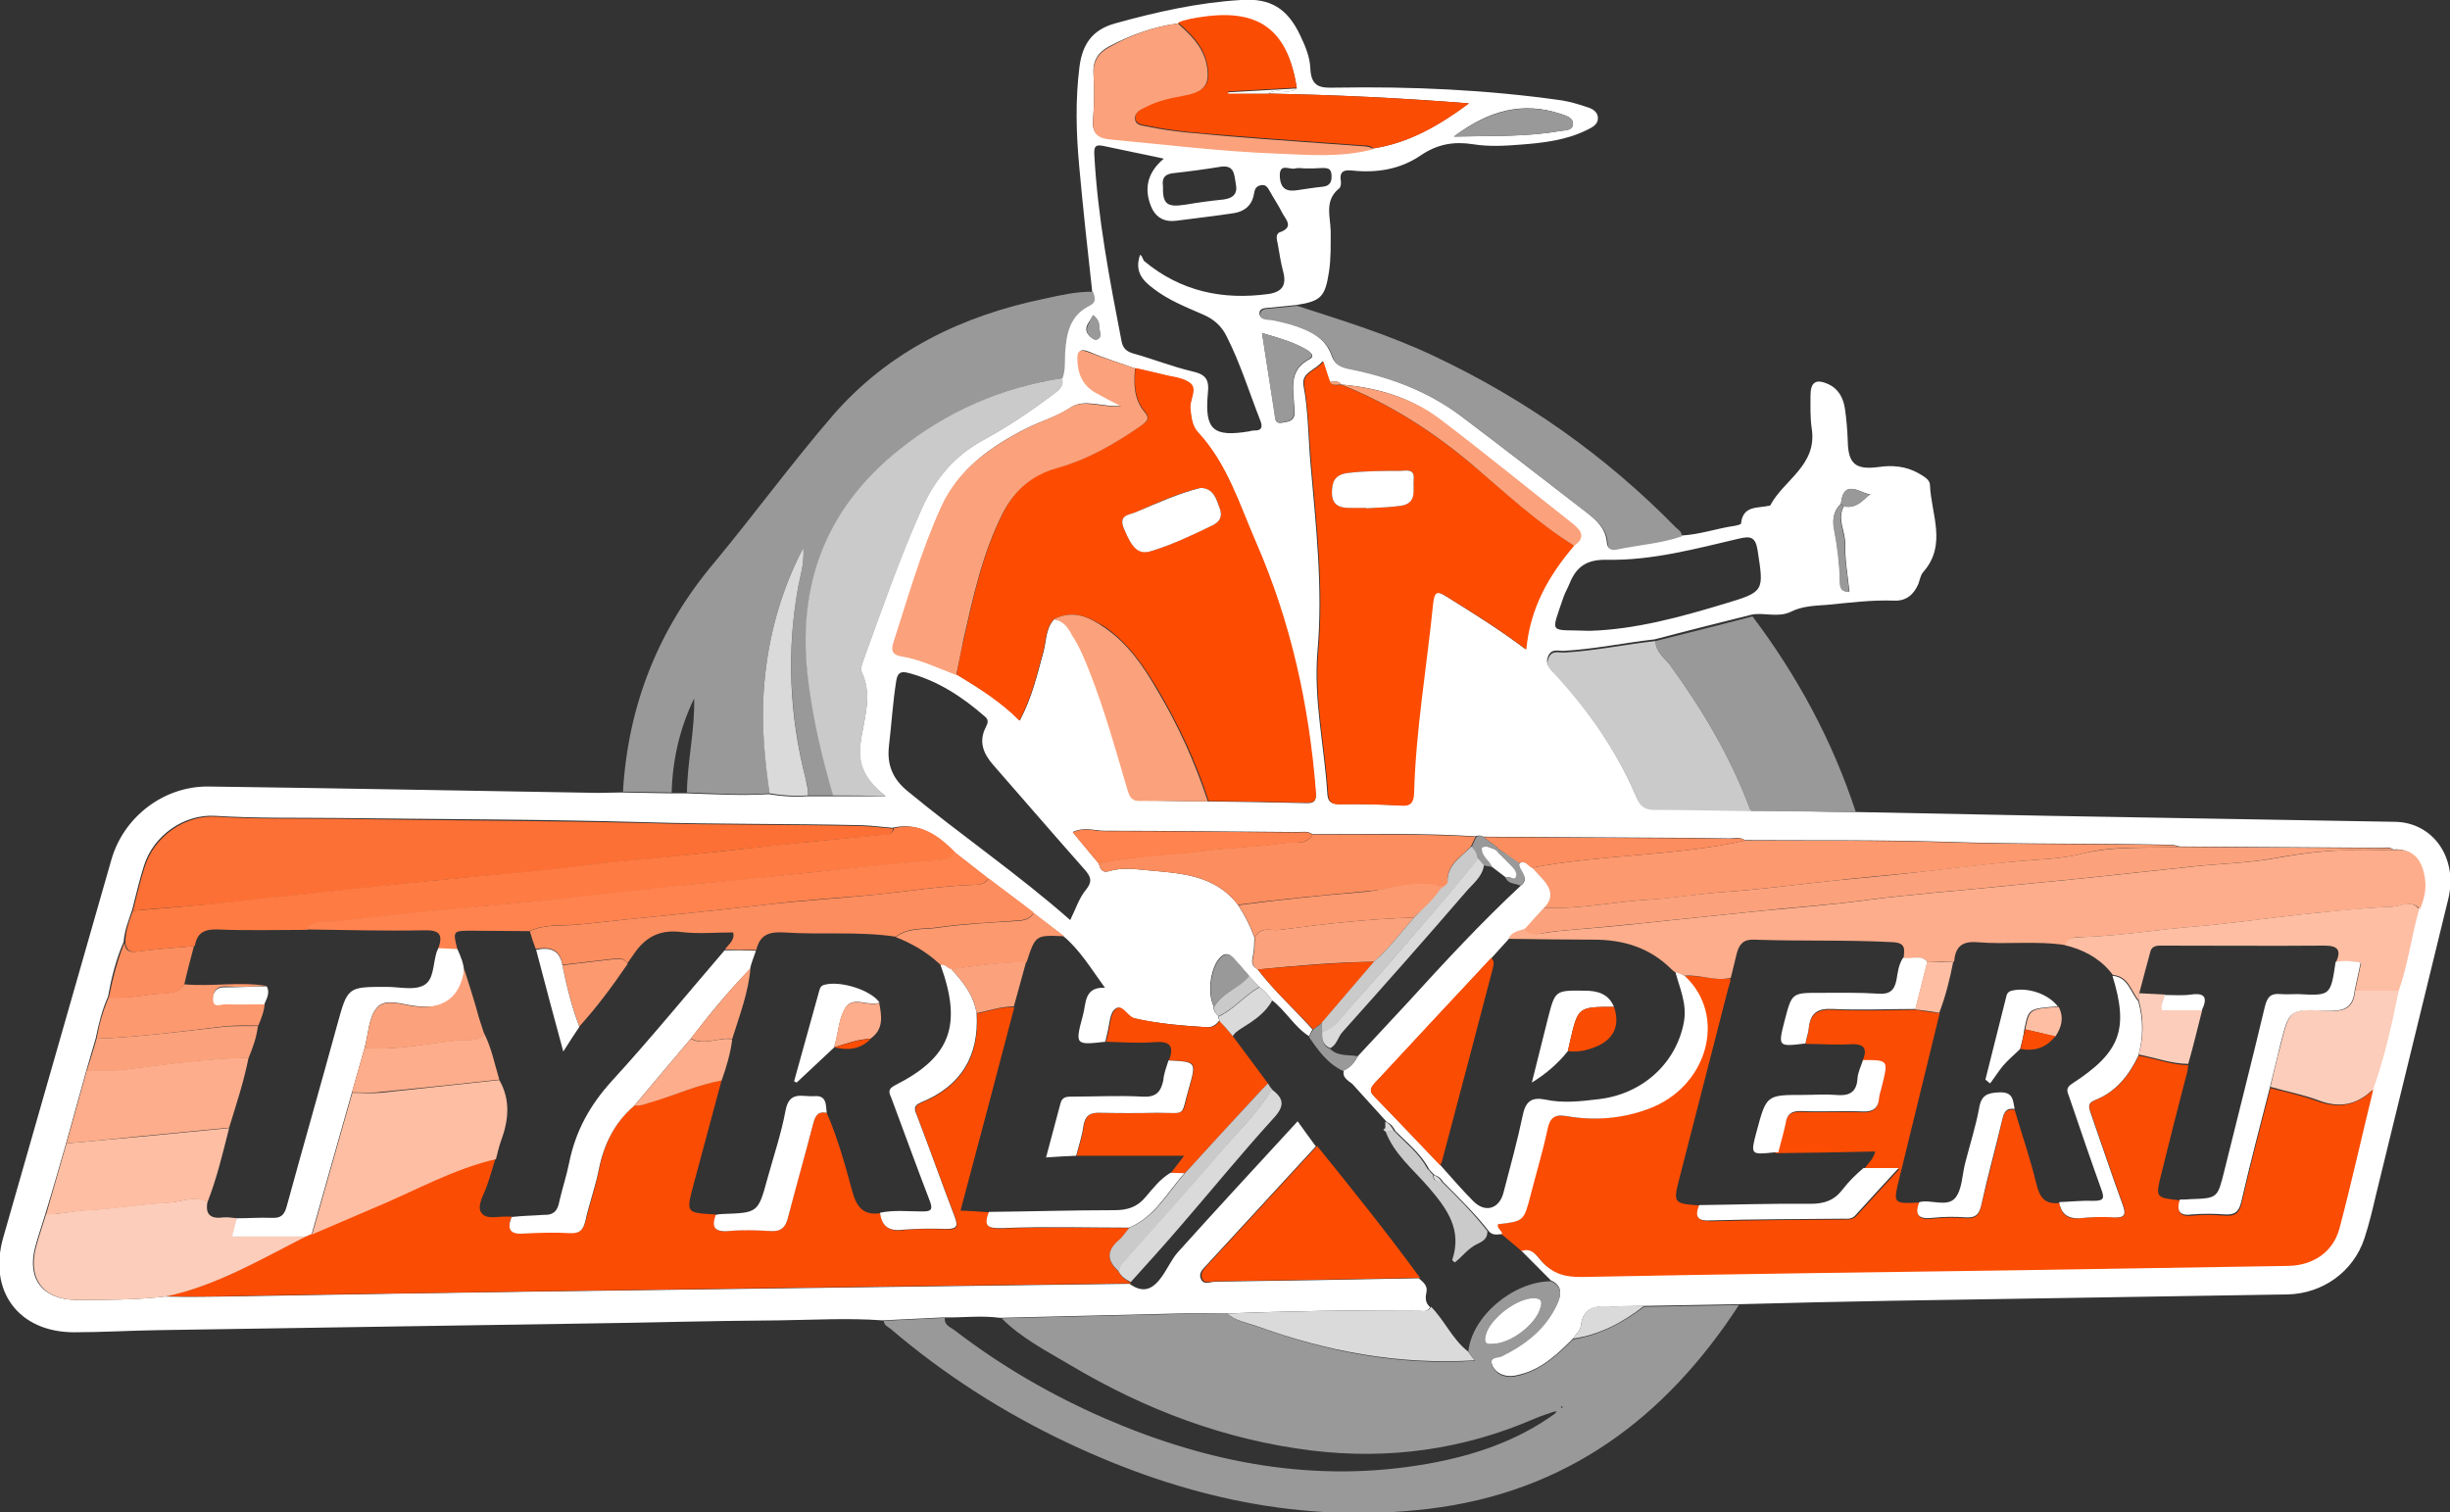 <svg width="162" height="100" viewBox="0 0 162 100" fill="none" xmlns="http://www.w3.org/2000/svg">
<rect x="0" y="0" width="162" height="100" fill="#333333" stroke="none"/>
<g clip-path="url(#clip0_2011_1623)">
<path d="M122.711 53.699C127.024 53.783 131.308 53.868 135.621 53.952C143.21 54.093 150.799 54.206 158.388 54.346C160.908 54.402 162.532 56.765 161.888 59.438C160.292 65.964 158.696 72.518 157.099 79.044C156.875 80 156.651 80.957 156.343 81.885C155.615 84.107 153.571 85.542 151.275 85.598C142.51 85.739 133.717 85.879 124.951 86.02C121.619 86.076 118.315 86.16 114.982 86.245C112.882 86.273 110.81 86.329 108.709 86.357C108.009 86.357 107.337 86.385 106.637 86.385C105.657 86.385 104.705 86.301 104.537 87.651C104.509 87.961 104.201 88.242 104.005 88.523C102.997 89.536 101.961 90.52 100.532 90.886C100.112 90.999 99.72 91.055 99.3 90.886C98.964 90.746 98.684 90.464 98.628 90.127C98.544 89.677 99.048 89.761 99.3 89.648C100.896 88.861 102.241 87.82 102.997 86.132C103.277 85.513 103.249 84.979 102.549 84.67C101.877 83.995 101.232 83.347 100.56 82.672C101.148 82.447 101.485 82.841 101.793 83.235C102.549 84.135 103.361 84.416 104.593 84.388C114.31 84.163 124.027 84.079 133.745 83.938C139.597 83.854 145.422 83.769 151.247 83.657C152.871 83.629 154.215 82.757 154.635 81.182C155.447 78.144 156.147 75.049 156.875 71.983C157.603 69.874 158.08 67.679 158.556 65.485C159.172 63.741 159.396 61.885 159.9 60.113C160.124 59.55 160.292 58.987 160.264 58.397C160.18 57.103 159.62 56.062 158.248 56.175C157.995 55.978 157.715 56.062 157.435 56.062C153.011 56.034 148.558 56.006 144.134 55.978C143.938 55.921 143.742 55.865 143.546 55.865C138.589 55.753 133.632 55.837 128.676 55.668C124.251 55.528 119.799 55.584 115.374 55.556C115.066 55.331 114.702 55.443 114.366 55.443C112.266 55.415 110.194 55.387 108.093 55.387C104.761 55.359 101.401 55.359 98.068 55.331C97.9 55.218 97.732 55.246 97.564 55.303C93.98 55.078 90.367 55.162 86.783 55.162C86.475 54.937 86.111 55.021 85.775 55.021C81.518 54.993 77.29 54.937 73.033 54.937C72.389 54.937 71.689 54.656 70.933 55.021C71.549 55.753 72.081 56.428 72.641 57.075C72.753 57.44 72.837 57.75 73.341 57.609C74.097 57.384 74.881 57.44 75.609 57.525C77.878 57.75 80.258 57.75 81.854 59.831C82.302 60.506 82.666 61.238 82.946 61.997C82.918 62.363 82.946 62.757 82.862 63.123C82.778 63.516 82.694 63.882 83.142 64.079C84.234 65.513 85.579 66.723 86.783 68.073C86.699 68.214 86.615 68.383 86.559 68.523C85.579 67.904 85.019 66.836 84.094 66.132C83.87 65.795 83.59 65.485 83.254 65.26C83.03 65.007 82.806 64.782 82.582 64.529C82.246 64.135 81.91 63.77 81.574 63.376C81.35 63.151 81.098 62.954 80.762 63.235C80.062 63.826 79.782 65.626 80.258 66.554C80.202 66.836 80.398 67.004 80.538 67.173C80.566 67.286 80.594 67.37 80.622 67.483C80.426 67.764 80.146 67.933 79.838 67.933C78.214 67.82 76.59 67.708 74.993 67.342C74.489 67.229 74.181 66.357 73.733 66.723C73.369 67.004 73.369 67.736 73.229 68.27C73.173 68.467 73.145 68.664 73.089 68.889C71.101 69.114 71.073 69.114 71.605 67.145C71.829 66.357 71.661 65.26 73.061 65.317C72.137 64.051 71.409 62.813 70.289 61.885C69.617 61.379 68.945 60.844 68.272 60.338C67.292 59.578 66.284 58.847 65.304 58.087C64.548 57.497 63.792 56.906 63.036 56.315C61.916 55.19 60.712 54.346 59.003 54.74C58.331 54.684 57.687 54.599 57.015 54.571C52.254 54.459 47.494 54.515 42.761 54.374C35.956 54.177 29.124 54.177 22.319 54.093C19.63 54.065 16.942 54.121 14.254 53.952C12.153 53.812 10.137 55.274 9.521 57.243C9.213 58.2 8.989 59.212 8.737 60.169C8.513 60.844 8.233 61.519 8.177 62.279C7.673 63.432 7.365 64.67 7.141 65.907C6.749 66.779 6.525 67.708 6.329 68.664C6.133 69.367 5.909 70.07 5.713 70.774C5.265 72.377 4.817 73.98 4.369 75.612C3.92 77.159 3.472 78.734 2.996 80.281C2.772 81.013 2.52 81.744 2.324 82.475C1.764 84.585 2.828 85.935 5.041 85.964C7.001 85.964 8.933 85.963 10.893 85.739C13.302 85.795 15.71 85.71 18.118 85.682C29.068 85.485 40.017 85.345 50.966 85.204C58.863 85.091 66.788 85.007 74.685 84.895C75.469 85.457 76.085 85.373 76.701 84.585C77.15 84.023 77.43 83.319 77.878 82.813C80.482 79.916 83.114 77.075 85.803 74.149C86.223 74.74 86.615 75.274 87.007 75.809C84.598 78.425 82.218 81.013 79.81 83.629C79.586 83.882 79.25 84.135 79.39 84.529C79.558 85.007 80.006 84.782 80.286 84.754C84.794 84.698 89.303 84.613 93.812 84.529C94.092 84.782 94.428 85.007 94.316 85.485C94.232 85.851 94.26 86.189 94.568 86.442C94.288 86.892 93.868 86.639 93.531 86.639C89.387 86.639 85.215 86.695 81.07 86.864C79.95 86.864 78.83 86.836 77.738 86.864C73.873 86.948 70.009 87.061 66.116 87.145C64.884 86.976 63.624 87.145 62.392 87.117C61.047 87.173 59.703 87.257 58.359 87.314C56.063 87.145 53.739 87.286 51.442 87.314C46.822 87.342 42.201 87.483 37.609 87.539C28.564 87.68 19.49 87.82 10.445 87.961C8.597 87.989 6.749 88.101 4.901 88.101C1.232 88.101 -0.812 85.373 0.224 81.8C2.604 73.474 4.985 65.176 7.365 56.85C8.177 54.009 10.837 51.983 13.778 52.011C22.375 52.124 30.972 52.293 39.569 52.433C40.101 52.433 40.605 52.405 41.137 52.405C42.201 52.433 43.265 52.433 44.358 52.461C44.694 52.461 45.03 52.461 45.366 52.461C47.186 52.518 49.006 52.63 50.826 52.518C51.666 52.658 52.478 52.715 53.347 52.658C53.907 52.658 54.495 52.658 55.055 52.658C56.147 52.658 57.239 52.658 58.555 52.658C57.351 51.702 56.679 50.774 56.875 49.255C57.071 47.651 57.743 46.048 56.959 44.416C56.875 44.219 57.015 43.854 57.099 43.601C58.303 40.281 59.451 36.934 60.907 33.699C61.776 31.702 63.092 30.127 65.024 29.086C66.62 28.214 68.132 27.201 69.589 26.104C69.953 25.823 70.373 25.57 70.205 25.007C70.401 24.473 70.345 23.91 70.373 23.348C70.457 22.054 70.709 20.844 72.025 20.197C72.473 19.972 72.333 19.634 72.221 19.297C71.913 16.512 71.605 13.727 71.353 10.914C71.157 8.748 71.101 6.582 71.381 4.388C71.577 2.926 72.221 1.969 73.733 1.547C76.477 0.788 79.222 0.169 82.05 0C84.01 -0.141 85.13 0.563 85.971 2.335C86.307 3.038 86.615 3.769 86.643 4.529C86.699 5.795 87.343 5.823 88.323 5.795C93.335 5.71 98.32 5.935 103.277 6.639C103.781 6.723 104.285 6.864 104.789 7.032C105.181 7.145 105.657 7.314 105.657 7.82C105.657 8.27 105.237 8.439 104.901 8.608C103.529 9.283 102.017 9.452 100.532 9.564C99.496 9.649 98.404 9.705 97.396 9.536C96.108 9.339 95.044 9.536 93.952 10.267C92.607 11.196 91.039 11.449 89.443 11.28C88.939 11.224 88.547 11.28 88.659 11.955C88.687 12.124 88.659 12.377 88.547 12.461C87.567 13.249 87.959 14.29 87.987 15.246C87.987 16.146 88.015 17.075 87.875 17.975C87.623 19.606 87.371 19.916 85.719 20.169C85.159 20.225 84.626 20.281 84.066 20.338C83.758 20.366 83.31 20.338 83.282 20.675C83.254 21.153 83.786 21.069 84.066 21.125C84.823 21.266 85.551 21.463 86.279 21.772C87.091 22.11 87.735 22.644 88.043 23.488C88.239 24.079 88.603 24.248 89.163 24.36C91.851 24.895 94.4 25.851 96.612 27.511C99.412 29.62 102.157 31.758 104.929 33.896C105.573 34.402 106.161 34.937 106.245 35.837C106.273 36.259 106.497 36.371 106.861 36.287C108.289 36.006 109.774 35.893 111.146 35.415C112.378 35.359 113.526 34.937 114.73 34.768C114.87 34.74 115.094 34.684 115.122 34.627C115.234 33.418 116.214 33.615 116.97 33.446C116.998 33.446 117.054 33.446 117.054 33.418C117.951 31.73 120.163 30.774 119.799 28.355C119.687 27.623 119.715 26.892 119.715 26.16C119.715 25.26 120.079 25.035 120.891 25.401C121.563 25.71 121.871 26.301 121.983 26.976C122.095 27.708 122.151 28.439 122.179 29.17C122.207 30.661 122.683 31.083 124.195 30.886C125.119 30.745 126.016 30.83 126.828 31.28C127.164 31.477 127.612 31.702 127.612 32.068C127.696 34.009 128.76 36.034 127.164 37.834C126.996 38.031 126.94 38.34 126.856 38.594C126.548 39.325 126.044 39.747 125.259 39.719C123.747 39.663 122.263 39.859 120.779 40C119.967 40.056 119.155 40.084 118.427 40.45C117.559 40.872 116.662 40.478 115.822 40.647C113.694 41.182 111.538 41.716 109.41 42.279C107.393 42.504 105.433 42.926 103.417 43.038C103.053 43.066 102.577 42.841 102.353 43.432C102.157 43.966 102.521 44.191 102.801 44.501C105.041 46.948 106.889 49.62 108.205 52.687C108.457 53.277 108.793 53.446 109.382 53.446C111.51 53.446 113.638 53.502 115.738 53.53C118.063 53.643 120.387 53.671 122.711 53.699ZM121.731 33.305C121.255 33.755 121.143 34.346 121.283 34.965C121.507 36.09 121.647 37.243 121.675 38.397C121.675 38.762 121.675 39.128 122.291 39.128C122.179 38.059 121.983 37.018 122.011 35.95C122.011 35.106 121.451 34.318 121.927 33.474C122.935 33.699 123.383 32.743 123.803 32.602C123.439 33.024 121.927 31.336 121.731 33.305ZM88.687 25.429C88.491 25.12 88.183 25.288 87.903 25.232C87.763 24.81 87.623 24.416 87.455 23.882C86.979 24.501 86.027 24.613 86.195 25.514C86.503 27.173 86.503 28.861 86.643 30.549C87.007 34.712 87.483 38.875 87.119 43.038C86.839 46.245 87.567 49.311 87.763 52.433C87.791 52.94 87.931 53.165 88.491 53.165C89.863 53.165 91.207 53.193 92.579 53.249C93.224 53.277 93.448 53.024 93.448 52.433C93.56 48.214 94.288 44.051 94.708 39.888C94.792 39.016 95.044 39.072 95.632 39.438C97.34 40.506 99.076 41.575 100.868 42.926C101.148 40.169 102.381 38.003 104.033 36.062C104.817 35.528 104.565 35.106 103.949 34.656C101.008 32.349 98.124 29.958 95.128 27.708C93.279 26.273 91.039 25.626 88.687 25.429ZM77.878 1.547C76.281 1.772 74.769 2.307 73.341 3.066C72.641 3.432 72.249 3.994 72.305 4.838C72.361 5.851 72.361 6.864 72.277 7.876C72.193 8.776 72.557 9.086 73.425 9.17C77.066 9.508 80.706 9.958 84.346 10.099C86.503 10.183 88.659 10.38 90.787 9.817C93.112 9.452 95.072 8.355 97.116 6.836C92.551 6.47 88.211 6.273 83.87 6.189C84.43 5.767 85.186 6.301 85.747 5.851C85.159 2.082 83.31 0.675 79.614 1.153C78.998 1.238 78.438 1.294 77.878 1.547ZM79.894 52.996C82.05 53.024 84.234 53.052 86.391 53.108C87.035 53.136 87.035 52.799 86.979 52.321C86.503 46.639 85.299 41.125 83.03 35.893C81.938 33.362 81.126 30.689 79.194 28.608C78.802 28.186 78.774 27.595 78.69 27.032C78.634 26.47 79.166 25.767 78.662 25.345C78.214 24.979 77.486 24.951 76.87 24.782C76.253 24.613 75.665 24.501 75.049 24.36C74.041 23.994 73.005 23.685 72.025 23.263C71.353 22.982 71.269 23.319 71.297 23.798C71.325 24.726 71.661 25.514 72.529 25.964C72.977 26.217 73.453 26.442 74.181 26.836C72.837 26.948 71.745 26.329 70.793 26.948C69.869 27.567 68.832 27.848 67.88 28.326C65.528 29.508 63.4 31.027 62.28 33.502C60.964 36.4 60.095 39.494 59.115 42.504C58.947 43.038 59.115 43.291 59.647 43.376C60.935 43.601 62.084 44.163 63.288 44.613C64.744 45.485 66.2 46.386 67.432 47.651C68.244 46.132 68.581 44.613 69.001 43.094C69.197 42.363 69.141 41.547 69.701 40.956C70.345 41.013 70.653 41.491 70.961 41.969C71.465 42.729 71.801 43.573 72.137 44.416C73.117 46.92 73.817 49.508 74.601 52.096C74.741 52.546 74.797 52.968 75.441 52.94C76.897 52.94 78.382 52.996 79.894 52.996ZM76.954 10.492C75.553 10.183 74.237 9.93 72.949 9.649C72.389 9.536 72.333 9.733 72.361 10.267C72.585 14.402 73.369 18.481 74.153 22.532C74.237 23.01 74.461 23.235 74.937 23.376C76.253 23.741 77.514 24.248 78.83 24.557C79.698 24.754 79.978 25.063 79.866 26.02C79.642 28.439 80.23 28.917 82.61 28.523C82.722 28.495 82.806 28.467 82.918 28.467C83.422 28.495 83.506 28.242 83.338 27.82C82.61 25.964 82.022 24.051 81.126 22.279C80.79 21.575 80.286 21.125 79.586 20.816C78.438 20.309 77.261 19.86 76.253 19.072C75.581 18.566 74.993 17.975 75.385 16.85C75.553 16.934 75.553 17.159 75.665 17.272C78.074 19.269 80.846 19.86 83.898 19.438C84.794 19.297 85.075 18.847 84.85 17.975C84.683 17.356 84.598 16.737 84.486 16.118C84.43 15.865 84.318 15.471 84.626 15.359C85.579 15.021 85.019 14.515 84.794 14.093C84.542 13.587 84.234 13.136 83.954 12.63C83.814 12.377 83.674 12.152 83.31 12.264C83.03 12.349 82.974 12.518 82.918 12.799C82.806 13.559 82.302 13.98 81.602 14.093C80.314 14.29 79.026 14.431 77.766 14.599C77.066 14.684 76.533 14.459 76.197 13.84C75.609 12.602 75.805 11.449 76.954 10.492ZM70.765 60.844C71.129 60.113 71.353 59.381 71.801 58.847C72.277 58.256 72.109 57.947 71.689 57.468C69.673 55.19 67.684 52.883 65.668 50.577C65.024 49.845 64.688 49.03 65.192 48.073C65.332 47.792 65.388 47.595 65.108 47.37C63.624 46.076 62 45.007 60.067 44.501C59.535 44.36 59.339 44.501 59.255 45.063C59.031 46.498 58.947 47.904 58.779 49.339C58.639 50.577 59.031 51.505 59.983 52.293C63.484 55.19 67.292 57.778 70.765 60.844ZM105.097 41.716C108.093 41.632 111.09 40.816 114.058 39.916C116.69 39.128 116.634 39.1 116.214 36.371C116.074 35.499 115.738 35.443 115.01 35.612C112.126 36.287 109.241 37.075 106.245 37.018C104.929 36.99 104.229 37.468 103.781 38.594C103.669 38.875 103.501 39.156 103.389 39.466C102.521 42.054 102.381 41.603 105.097 41.716ZM83.45 22.025C83.758 23.91 84.01 25.654 84.29 27.37C84.318 27.623 84.29 28.017 84.71 27.961C85.046 27.904 85.439 27.904 85.579 27.511C85.635 27.314 85.579 27.089 85.579 26.892C85.523 25.738 85.186 24.501 86.559 23.77C87.035 23.516 86.587 23.263 86.335 23.094C85.439 22.588 84.514 22.335 83.45 22.025ZM76.897 12.293C76.87 13.502 77.15 13.727 78.41 13.53C79.222 13.39 80.062 13.277 80.902 13.193C81.546 13.108 81.854 12.799 81.714 12.152C81.602 11.589 81.658 10.886 80.706 11.027C79.67 11.196 78.634 11.336 77.598 11.449C77.066 11.505 76.814 11.73 76.897 12.293ZM96.136 9.03C98.656 8.973 100.924 9.058 103.137 8.664C103.445 8.608 103.949 8.664 104.005 8.242C104.061 7.792 103.557 7.651 103.221 7.539C100.7 6.695 98.46 7.286 96.136 9.03ZM86.363 11.139C86.111 11.139 85.859 11.083 85.635 11.139C85.27 11.252 84.57 10.717 84.626 11.702C84.683 12.518 85.103 12.687 85.803 12.574C86.363 12.49 86.895 12.405 87.455 12.349C87.959 12.293 88.071 12.011 88.043 11.561C88.015 11.083 87.707 11.111 87.399 11.111C87.063 11.139 86.699 11.139 86.363 11.139ZM72.277 20.844C72.193 21.013 72.081 21.182 71.969 21.35C71.773 21.66 71.773 21.941 72.025 22.194C72.165 22.335 72.361 22.532 72.557 22.419C72.921 22.222 72.669 21.885 72.669 21.604C72.669 21.407 72.641 21.153 72.277 20.844Z" fill="white"/>
<path d="M102.549 84.726C103.249 85.035 103.277 85.542 102.997 86.189C102.241 87.876 100.896 88.917 99.3 89.705C99.048 89.817 98.544 89.733 98.628 90.183C98.684 90.492 98.964 90.802 99.3 90.942C99.72 91.111 100.112 91.055 100.532 90.942C101.961 90.549 102.997 89.592 104.005 88.58C105.769 88.298 107.309 87.483 108.709 86.414C110.81 86.385 112.882 86.329 114.982 86.301C110.11 93.784 103.557 98.678 94.484 99.775C86.055 100.788 78.158 98.987 70.597 95.415C66.368 93.418 62.448 90.914 58.891 87.876C58.723 87.736 58.443 87.651 58.443 87.342C59.787 87.286 61.132 87.201 62.476 87.145C62.42 87.651 62.868 87.764 63.148 87.989C66.228 90.352 69.533 92.264 73.089 93.812C79.922 96.765 87.007 98.115 94.428 96.793C97.424 96.259 100.308 95.302 102.829 93.474C102.857 93.418 102.913 93.362 102.941 93.305C102.857 93.333 102.801 93.362 102.717 93.362C102.325 93.502 101.933 93.615 101.541 93.784C96.78 95.865 91.823 96.54 86.727 95.921C81.014 95.218 75.721 93.221 70.765 90.267C69.197 89.339 67.544 88.495 66.228 87.173C70.093 87.089 73.957 86.976 77.85 86.892C78.97 86.864 80.09 86.892 81.182 86.892C81.742 87.37 82.442 87.483 83.086 87.707C87.735 89.395 92.523 90.324 97.536 89.986C97.368 89.761 97.228 89.564 97.088 89.395C97.312 87.061 100.028 84.754 102.549 84.726ZM98.74 88.861C99.944 88.833 101.569 87.539 101.849 86.498C101.961 86.048 101.905 85.851 101.401 85.851C100.308 85.851 98.656 87.117 98.292 88.129C98.096 88.72 98.18 88.945 98.74 88.861ZM103.333 93.052C103.305 93.024 103.305 92.996 103.277 92.996C103.249 92.996 103.221 93.024 103.221 93.052C103.249 93.08 103.249 93.108 103.277 93.108C103.277 93.108 103.305 93.08 103.333 93.052Z" fill="#999999"/>
<path d="M72.277 19.297C72.389 19.634 72.529 19.972 72.081 20.197C70.737 20.844 70.513 22.053 70.429 23.348C70.401 23.91 70.457 24.473 70.261 25.007C66.256 25.626 62.672 27.173 59.479 29.733C54.355 33.84 52.59 39.156 53.543 45.57C53.907 47.961 54.467 50.295 55.111 52.602C54.551 52.602 53.963 52.602 53.403 52.602C53.459 52.208 53.375 51.843 53.263 51.477C52.226 47.286 52.002 43.038 52.786 38.762C52.926 38.031 53.179 37.328 53.123 36.231C52.926 36.596 52.87 36.681 52.843 36.765C51.442 39.634 50.686 42.672 50.49 45.851C50.35 48.073 50.602 50.267 50.882 52.461C49.062 52.602 47.242 52.461 45.422 52.405C45.45 50.324 45.954 48.27 45.898 46.188C44.946 48.158 44.469 50.239 44.413 52.405C43.349 52.377 42.285 52.377 41.193 52.349C41.529 46.611 43.545 41.575 47.242 37.187C49.902 33.98 52.367 30.605 55.083 27.454C58.779 23.207 63.624 20.872 69.085 19.747C70.121 19.522 71.185 19.269 72.277 19.297Z" fill="#999999"/>
<path d="M109.466 42.391C111.594 41.857 113.75 41.322 115.878 40.76C118.847 44.698 121.171 49.001 122.711 53.699C120.387 53.671 118.063 53.643 115.766 53.643C114.478 50.127 112.602 46.976 110.418 43.966C110.054 43.46 109.466 43.094 109.466 42.391Z" fill="#999999"/>
<path d="M111.202 35.471C109.802 35.949 108.345 36.034 106.917 36.343C106.553 36.428 106.329 36.315 106.301 35.893C106.245 34.993 105.629 34.459 104.985 33.952C102.213 31.814 99.468 29.677 96.668 27.567C94.456 25.879 91.907 24.951 89.219 24.416C88.659 24.304 88.295 24.135 88.099 23.544C87.819 22.701 87.147 22.194 86.335 21.828C85.635 21.519 84.879 21.322 84.122 21.181C83.814 21.125 83.282 21.21 83.338 20.731C83.366 20.394 83.814 20.422 84.122 20.394C84.683 20.338 85.215 20.281 85.775 20.225C88.827 21.21 91.907 22.166 94.82 23.544C100.84 26.385 106.189 30.155 110.838 34.909C111.006 35.049 111.23 35.19 111.202 35.471Z" fill="#999999"/>
<path d="M156.931 72.039C156.175 75.106 155.503 78.172 154.691 81.238C154.271 82.813 152.927 83.685 151.303 83.713C145.478 83.797 139.625 83.91 133.801 83.994C124.083 84.135 114.366 84.248 104.649 84.444C103.417 84.473 102.577 84.191 101.849 83.291C101.541 82.925 101.205 82.504 100.616 82.729C100.168 82.363 99.72 81.969 99.272 81.603C99.244 81.35 98.908 81.238 98.992 80.956C100.728 80.76 100.728 80.76 101.149 79.044C101.513 77.581 101.961 76.146 102.269 74.683C102.437 73.868 102.773 73.699 103.557 73.811C105.377 74.121 107.197 73.952 108.933 73.333C112.854 71.871 114.17 67.201 111.37 64.557C112.35 64.444 113.442 64.866 114.422 64.698C114.422 65.007 114.31 65.176 114.254 65.429C113.19 69.536 112.154 73.643 111.09 77.75C110.614 79.578 110.614 79.578 112.378 79.719C112.042 80.563 112.322 80.76 113.19 80.76C116.074 80.675 118.959 80.675 121.871 80.647C122.179 80.647 122.487 80.675 122.739 80.422C123.607 79.466 124.503 78.481 125.596 77.3C124.643 77.3 123.943 77.3 123.271 77.3C123.495 76.962 123.859 76.681 123.999 76.146C121.843 76.203 119.603 76.231 117.391 76.259C117.531 75.668 117.951 74.993 118.035 74.402C118.119 73.671 118.483 73.502 119.155 73.53C120.471 73.587 121.815 73.502 123.131 73.558C123.831 73.587 124.167 73.362 124.223 72.658C124.251 72.377 124.363 72.124 124.419 71.843C124.839 70.155 124.839 70.155 123.159 70.155C123.551 69.226 123.159 69.001 122.263 69.058C121.311 69.114 120.331 69.029 119.379 69.029C119.463 68.692 119.575 68.354 119.603 68.017C119.715 67.032 120.191 66.723 121.199 66.779C123.019 66.864 124.839 66.807 126.66 66.779C127.192 66.864 127.724 66.948 128.256 67.004C127.36 70.633 126.492 74.262 125.596 77.89C125.175 79.606 125.147 79.606 126.94 79.522C126.604 80.394 126.884 80.703 127.808 80.591C128.536 80.506 129.264 80.506 130.02 80.563C130.636 80.591 130.86 80.366 131 79.775C131.448 77.862 131.98 75.978 132.4 74.065C132.512 73.558 132.708 73.305 133.212 73.39C133.689 75.021 134.249 76.624 134.641 78.256C134.865 79.184 135.201 79.662 136.181 79.55C136.293 80.338 136.713 80.647 137.525 80.563C138.281 80.478 139.065 80.45 139.821 80.506C140.577 80.563 140.605 80.281 140.381 79.662C139.653 77.665 138.981 75.64 138.281 73.643C138.141 73.277 138.001 72.968 138.561 72.743C139.933 72.208 140.801 71.111 141.417 69.817C142.482 69.986 143.602 70.436 144.694 70.436C144.638 70.942 144.554 71.139 144.47 71.477C143.938 73.502 143.434 75.527 142.93 77.553C142.51 79.24 142.51 79.184 144.162 79.381C143.91 80.169 144.162 80.478 144.974 80.394C145.702 80.309 146.43 80.338 147.158 80.394C147.774 80.422 148.054 80.253 148.222 79.578C148.81 77.018 149.482 74.487 150.127 71.955C151.191 72.236 152.283 72.461 153.319 72.855C154.719 73.333 155.895 73.08 156.931 72.039Z" fill="#FB4C03"/>
<path d="M74.741 84.867C66.844 84.979 58.919 85.063 51.022 85.176C40.073 85.317 29.124 85.485 18.174 85.654C15.766 85.682 13.358 85.795 10.949 85.71C14.31 85.007 17.222 83.263 20.218 81.744C20.358 81.688 20.498 81.632 20.61 81.575C22.011 80.985 23.411 80.366 24.811 79.775C27.443 78.678 29.936 77.272 32.764 76.596C32.596 77.159 32.4 77.834 32.204 78.397C31.98 79.044 31.448 79.831 31.896 80.281C32.232 80.619 32.792 80.45 33.492 80.45C33.52 80.45 33.8 80.45 33.828 80.45C33.492 81.294 33.772 81.603 34.612 81.547C35.648 81.463 36.684 81.463 37.749 81.519C38.365 81.547 38.589 81.294 38.729 80.731C39.009 79.578 39.401 78.453 39.625 77.3C39.961 75.64 40.633 74.205 41.949 73.108C42.425 73.136 42.817 72.94 43.265 72.799C44.749 72.377 46.178 71.73 47.718 71.421C47.102 73.755 46.458 76.062 45.842 78.397C45.366 80.197 45.366 80.197 47.242 80.309C47.27 80.309 47.298 80.309 47.354 80.338C47.074 81.153 47.242 81.519 48.194 81.407C49.09 81.294 50.014 81.322 50.91 81.407C51.638 81.463 51.946 81.181 52.114 80.478C52.618 78.425 53.235 76.371 53.767 74.318C53.907 73.784 54.075 73.474 54.663 73.587C55.391 75.246 55.867 76.99 56.343 78.734C56.623 79.803 57.071 80.394 58.219 80.225C58.331 81.097 58.779 81.463 59.703 81.35C60.684 81.238 61.664 81.266 62.644 81.294C63.344 81.322 63.372 81.069 63.148 80.478C62.308 78.284 61.524 76.09 60.684 73.868C60.516 73.446 60.375 73.136 60.964 72.912C63.568 71.843 64.772 69.874 64.604 67.032C65.416 66.864 66.228 66.554 67.068 66.611C65.892 71.083 64.716 75.556 63.512 80.056C64.184 80.085 64.8 80.113 65.416 80.169C65.024 81.181 65.388 81.266 66.368 81.238C69.141 81.125 71.913 81.21 74.685 81.21C74.433 81.491 74.237 81.829 73.957 82.053C73.117 82.757 73.229 83.432 73.985 84.107C74.153 84.473 74.461 84.67 74.797 84.838L74.741 84.867Z" fill="#FB4C03"/>
<path d="M69.673 40.956C69.112 41.575 69.168 42.391 68.972 43.094C68.552 44.613 68.216 46.132 67.404 47.651C66.144 46.386 64.688 45.485 63.26 44.613C63.4 43.826 63.54 43.038 63.736 42.251C64.38 39.409 64.996 36.568 66.312 33.952C67.068 32.461 68.16 31.392 69.869 30.942C71.913 30.38 73.733 29.339 75.469 28.13C75.805 27.904 76.113 27.708 75.721 27.229C74.993 26.386 74.993 25.373 75.077 24.332C75.693 24.473 76.309 24.613 76.897 24.754C77.514 24.923 78.214 24.951 78.69 25.317C79.222 25.71 78.662 26.414 78.718 27.004C78.774 27.567 78.83 28.158 79.222 28.58C81.154 30.661 81.966 33.362 83.058 35.865C85.355 41.125 86.559 46.611 87.007 52.293C87.035 52.771 87.063 53.08 86.419 53.08C84.262 53.024 82.078 52.996 79.922 52.968C79.082 50.38 77.934 47.904 76.533 45.542C75.609 43.995 74.601 42.532 73.117 41.491C72.053 40.816 70.961 40.281 69.673 40.956ZM79.39 32.264C77.906 32.602 76.505 33.249 75.105 33.868C74.657 34.065 73.929 34.065 74.321 34.965C74.881 36.287 75.301 36.681 76.169 36.428C77.542 36.006 78.83 35.359 80.118 34.768C80.678 34.515 80.846 34.149 80.65 33.615C80.454 32.996 80.286 32.321 79.39 32.264Z" fill="#FD4C01"/>
<path d="M104.089 36.09C102.437 38.031 101.176 40.169 100.924 42.954C99.132 41.603 97.424 40.535 95.688 39.466C95.1 39.1 94.848 39.044 94.764 39.916C94.344 44.107 93.616 48.27 93.504 52.462C93.475 53.08 93.279 53.334 92.635 53.277C91.263 53.193 89.919 53.165 88.547 53.193C87.987 53.193 87.847 52.968 87.819 52.462C87.623 49.339 86.895 46.273 87.175 43.066C87.539 38.903 87.063 34.712 86.699 30.577C86.559 28.889 86.531 27.201 86.251 25.542C86.083 24.613 87.035 24.529 87.511 23.91C87.679 24.445 87.819 24.867 87.959 25.26C88.155 25.57 88.463 25.457 88.743 25.457H88.715C91.907 26.723 94.764 28.552 97.396 30.774C99.552 32.574 101.653 34.543 104.089 36.09ZM90.339 33.587V33.615C91.095 33.559 91.879 33.559 92.635 33.446C93.7 33.277 93.419 32.377 93.475 31.702C93.56 30.914 92.944 31.139 92.551 31.139C91.403 31.139 90.255 31.139 89.107 31.28C88.295 31.393 88.071 31.843 88.071 32.574C88.071 33.334 88.491 33.587 89.191 33.587C89.583 33.559 89.975 33.587 90.339 33.587Z" fill="#FD4C01"/>
<path d="M114.254 64.698C113.274 64.867 112.322 64.416 111.342 64.529C111.118 64.445 110.922 64.36 110.698 64.248L110.726 64.276C110.642 64.191 110.558 64.135 110.474 64.051C109.045 62.644 107.309 62.138 105.377 62.138C103.501 62.138 101.625 62.11 99.748 62.082C99.916 61.547 100.42 61.547 100.84 61.378C101.261 61.969 101.877 61.716 102.381 61.66C102.801 61.603 103.193 61.547 103.613 61.519C105.321 61.378 107.001 61.238 108.709 61.041C111.23 60.788 113.75 60.506 116.27 60.253C118.595 60.028 120.919 59.859 123.215 59.55C126.408 59.128 129.628 58.903 132.848 58.566C134.473 58.397 136.097 58.256 137.721 58.087C140.157 57.834 142.622 57.553 145.058 57.3C146.878 57.103 148.754 57.075 150.547 56.737C152.283 56.428 153.963 56.203 155.727 56.231C156.595 56.259 157.463 56.203 158.36 56.203C159.732 56.09 160.292 57.103 160.376 58.425C160.404 59.016 160.236 59.578 160.012 60.141C159.676 59.663 159.172 59.775 158.78 59.859C158.164 60.028 157.547 59.972 156.903 60.028C155.307 60.169 153.711 60.309 152.143 60.478C149.847 60.731 147.522 61.069 145.226 61.266C142.734 61.463 140.269 61.885 137.749 61.969C137.385 61.969 136.797 61.913 136.601 62.504C134.669 62.194 132.708 62.475 130.748 62.307C129.684 62.222 129.292 62.644 129.208 63.601C128.62 63.601 128.06 63.601 127.472 63.629C127.024 63.094 126.408 63.516 125.876 63.347C125.904 62.841 126.072 62.363 125.203 62.307C122.123 62.138 119.071 62.251 115.99 62.138C115.29 62.11 115.01 62.419 114.842 63.038C114.73 63.516 114.478 64.529 114.45 64.641C114.394 64.698 114.282 64.698 114.254 64.698Z" fill="#FDAD8B"/>
<path d="M8.793 60.225C9.045 59.241 9.269 58.256 9.577 57.3C10.193 55.331 12.21 53.868 14.31 54.009C16.998 54.177 19.686 54.121 22.375 54.149C29.18 54.262 36.012 54.262 42.817 54.431C47.578 54.571 52.339 54.515 57.071 54.627C57.743 54.656 58.387 54.74 59.059 54.796C59.003 55.246 58.639 55.19 58.331 55.218C56.063 55.443 53.767 55.64 51.498 55.893C48.978 56.146 46.458 56.428 43.937 56.709C42.313 56.878 40.689 56.962 39.065 57.187C36.544 57.553 34.024 57.75 31.504 57.975C29.88 58.115 28.256 58.284 26.631 58.453C24.139 58.706 21.675 58.987 19.182 59.241C17.418 59.438 15.682 59.635 13.918 59.803C12.238 59.944 10.501 60.056 8.793 60.225Z" fill="#FC7035"/>
<path d="M55.083 52.602C54.411 50.295 53.851 47.961 53.515 45.57C52.562 39.156 54.327 33.84 59.451 29.733C62.644 27.173 66.228 25.626 70.233 25.007C70.401 25.57 69.981 25.823 69.617 26.104C68.16 27.201 66.648 28.214 65.052 29.086C63.12 30.127 61.832 31.702 60.935 33.699C59.507 36.934 58.331 40.281 57.127 43.601C57.043 43.854 56.875 44.219 56.987 44.416C57.771 46.048 57.071 47.651 56.903 49.255C56.735 50.745 57.407 51.702 58.583 52.658C57.295 52.602 56.203 52.602 55.083 52.602Z" fill="#CACACA"/>
<path d="M8.793 60.225C10.529 60.085 12.238 59.944 13.974 59.775C15.738 59.606 17.474 59.381 19.238 59.213C21.731 58.931 24.195 58.678 26.687 58.425C28.311 58.256 29.936 58.115 31.56 57.947C34.08 57.722 36.6 57.497 39.121 57.159C40.745 56.934 42.369 56.85 43.993 56.681C46.514 56.428 49.034 56.147 51.554 55.865C53.823 55.64 56.119 55.415 58.387 55.19C58.695 55.162 59.031 55.218 59.115 54.768C60.824 54.346 62.028 55.218 63.148 56.343C62.98 56.85 62.56 56.85 62.14 56.878C60.516 57.019 58.891 57.159 57.267 57.328C54.691 57.581 52.086 57.862 49.51 58.144C47.886 58.312 46.262 58.425 44.638 58.622C42.285 58.875 39.961 59.184 37.609 59.41C35.228 59.663 32.848 59.831 30.44 60.085C27.779 60.338 25.119 60.591 22.459 60.928C21.731 61.013 20.863 60.76 20.274 61.491C18.314 61.491 16.326 61.547 14.366 61.463C13.47 61.435 13.022 61.716 12.882 62.56C11.621 62.672 10.361 62.757 9.129 62.926C8.569 63.01 8.345 62.813 8.289 62.335C8.289 61.575 8.541 60.9 8.793 60.225Z" fill="#FE7B43"/>
<path d="M75.049 24.36C74.965 25.401 74.965 26.414 75.693 27.258C76.085 27.708 75.777 27.905 75.441 28.158C73.705 29.367 71.885 30.408 69.841 30.971C68.16 31.449 67.04 32.49 66.284 33.98C64.968 36.597 64.352 39.438 63.708 42.279C63.54 43.066 63.4 43.854 63.232 44.642C62.028 44.191 60.852 43.601 59.591 43.404C59.059 43.319 58.891 43.066 59.059 42.532C60.039 39.494 60.907 36.428 62.224 33.531C63.344 31.055 65.472 29.564 67.824 28.355C68.776 27.877 69.813 27.567 70.737 26.976C71.689 26.358 72.781 26.976 74.125 26.864C73.397 26.498 72.921 26.245 72.473 25.992C71.605 25.514 71.269 24.754 71.241 23.826C71.213 23.348 71.297 23.01 71.969 23.291C72.977 23.685 74.013 23.995 75.049 24.36Z" fill="#FBA27C"/>
<path d="M115.402 55.584C119.827 55.612 124.279 55.556 128.704 55.696C133.661 55.865 138.617 55.781 143.574 55.893C143.77 55.893 143.966 55.978 144.162 56.006C141.978 56.118 139.793 55.893 137.665 56.456C136.237 56.821 134.781 56.821 133.324 56.962C131 57.187 128.704 57.496 126.408 57.722C124.727 57.89 123.019 58.031 121.339 58.228C118.903 58.481 116.438 58.819 114.002 58.987C112.35 59.1 110.698 59.409 109.017 59.494C106.693 59.634 104.397 60.141 102.073 60.028C102.717 59.381 102.549 58.762 101.989 58.144C101.765 57.89 101.513 57.637 101.289 57.384C105.965 56.484 110.754 56.624 115.402 55.584Z" fill="#FC996F"/>
<path d="M83.87 6.189C88.211 6.273 92.551 6.47 97.144 6.836C95.1 8.355 93.139 9.452 90.815 9.817C90.647 9.649 90.451 9.62 90.227 9.62C87.203 9.395 84.178 9.198 81.154 8.945C79.418 8.805 77.682 8.692 75.973 8.326C75.609 8.242 75.105 8.27 75.077 7.792C75.049 7.37 75.497 7.201 75.833 7.004C76.645 6.582 77.542 6.414 78.438 6.245C79.782 6.02 80.118 5.457 79.782 4.079C79.502 2.954 78.718 2.222 77.906 1.491C78.438 1.266 79.026 1.182 79.614 1.097C83.31 0.591 85.159 2.026 85.747 5.795C84.234 5.879 82.722 5.964 81.21 6.048C81.21 6.076 81.21 6.104 81.21 6.132C82.078 6.189 82.974 6.189 83.87 6.189Z" fill="#FB4C03"/>
<path d="M109.466 42.391C109.466 43.094 110.054 43.488 110.418 43.966C112.602 46.976 114.478 50.127 115.766 53.643C113.638 53.615 111.51 53.559 109.41 53.559C108.821 53.559 108.485 53.39 108.233 52.799C106.945 49.733 105.069 47.061 102.829 44.613C102.549 44.304 102.185 44.079 102.381 43.544C102.605 42.954 103.081 43.179 103.445 43.151C105.461 43.038 107.449 42.616 109.466 42.391Z" fill="#CACACA"/>
<path d="M20.218 81.772C17.222 83.291 14.282 85.035 10.949 85.739C9.017 85.964 7.057 85.964 5.097 85.964C2.884 85.964 1.82 84.585 2.38 82.476C2.576 81.744 2.828 81.013 3.052 80.281C3.92 80.31 4.761 80.085 5.629 80.028C7.449 79.944 9.269 79.606 11.117 79.522C11.986 79.494 12.854 79.016 13.722 79.466C13.554 80.31 13.918 80.619 14.758 80.507C15.066 80.478 15.374 80.535 15.682 80.563C15.598 80.928 15.486 81.294 15.374 81.772C17.026 81.772 18.622 81.772 20.218 81.772Z" fill="#FCCDBA"/>
<path d="M20.218 61.463C20.807 60.731 21.675 60.985 22.403 60.9C25.063 60.563 27.723 60.31 30.384 60.056C32.764 59.831 35.172 59.635 37.553 59.381C39.905 59.128 42.229 58.847 44.581 58.594C46.206 58.425 47.83 58.284 49.454 58.115C52.03 57.862 54.635 57.581 57.211 57.3C58.835 57.131 60.459 56.99 62.084 56.85C62.532 56.822 62.924 56.822 63.092 56.315C63.848 56.906 64.604 57.497 65.36 58.087C65.164 58.369 64.884 58.509 64.548 58.509C62.336 58.566 60.123 58.931 57.939 59.156C55.503 59.381 53.039 59.522 50.574 59.831C46.514 60.31 42.453 60.675 38.393 61.125C37.273 61.238 36.069 61.069 35.004 61.575C33.744 61.575 32.484 61.547 31.224 61.547C29.936 61.547 29.936 61.547 30.244 62.785C29.824 62.757 29.404 62.757 28.984 62.729C29.32 61.744 29.04 61.491 27.976 61.519C25.399 61.575 22.823 61.491 20.218 61.463Z" fill="#FE834F"/>
<path d="M102.073 60.028C104.425 60.141 106.693 59.635 109.017 59.494C110.698 59.381 112.322 59.1 114.002 58.988C116.466 58.819 118.903 58.481 121.339 58.228C123.019 58.059 124.727 57.919 126.408 57.722C128.704 57.469 131.028 57.159 133.324 56.962C134.781 56.822 136.237 56.822 137.665 56.456C139.821 55.922 142.006 56.118 144.162 56.006C148.586 56.034 153.039 56.062 157.463 56.09C157.743 56.09 158.024 56.034 158.276 56.203C157.407 56.203 156.539 56.259 155.643 56.231C153.907 56.203 152.199 56.428 150.463 56.737C148.67 57.075 146.794 57.103 144.974 57.3C142.538 57.553 140.073 57.834 137.637 58.087C136.013 58.256 134.389 58.397 132.764 58.566C129.544 58.903 126.324 59.128 123.131 59.55C120.835 59.86 118.511 60 116.186 60.253C113.666 60.507 111.146 60.788 108.625 61.041C106.945 61.21 105.237 61.379 103.529 61.519C103.109 61.547 102.717 61.604 102.297 61.66C101.793 61.744 101.176 61.997 100.756 61.379C101.232 60.928 101.653 60.478 102.073 60.028Z" fill="#FBA27C"/>
<path d="M35.032 61.575C36.124 61.069 37.301 61.266 38.421 61.125C42.481 60.675 46.542 60.31 50.602 59.831C53.038 59.55 55.503 59.41 57.967 59.156C60.179 58.931 62.364 58.566 64.576 58.509C64.884 58.509 65.192 58.369 65.388 58.087C66.368 58.847 67.376 59.578 68.356 60.338C68.132 60.76 67.74 60.844 67.292 60.872C65.528 61.013 63.764 61.069 62.028 61.322C61.103 61.463 60.067 61.294 59.227 61.941C56.763 61.575 54.299 61.829 51.834 61.66C50.882 61.604 50.238 61.8 50.014 62.813C49.314 62.813 48.642 62.813 47.942 62.785C48.166 62.447 48.614 62.166 48.474 61.66C47.326 61.66 46.178 61.772 45.03 61.632C43.657 61.463 42.705 61.941 41.949 63.038C41.781 63.263 41.641 63.488 41.473 63.713C41.277 63.319 40.913 63.376 40.577 63.404C39.457 63.544 38.309 63.657 37.189 63.798C37.021 62.729 36.321 62.588 35.424 62.757C35.284 62.391 35.144 61.969 35.032 61.575Z" fill="#FC8D5E"/>
<path d="M87.091 75.781C89.415 78.65 91.711 81.519 93.896 84.501C89.387 84.585 84.879 84.67 80.37 84.726C80.062 84.726 79.614 84.951 79.474 84.501C79.362 84.107 79.67 83.854 79.894 83.601C82.302 80.985 84.683 78.397 87.091 75.781Z" fill="#FD4C01"/>
<path d="M86.783 55.19C90.367 55.19 93.98 55.134 97.564 55.331C97.452 55.556 97.368 55.781 97.256 55.978C96.668 56.653 95.744 57.075 95.716 58.172C95.716 58.425 95.8 58.959 95.184 58.566C93.475 58.481 91.795 58.819 90.115 58.959C87.343 59.213 84.598 59.466 81.854 59.831C80.258 57.75 77.878 57.75 75.609 57.525C74.853 57.44 74.069 57.384 73.341 57.609C72.837 57.75 72.753 57.44 72.641 57.075C75.021 56.596 77.43 56.512 79.838 56.231C81.546 56.006 83.282 56.006 84.99 55.724C85.579 55.668 86.391 55.921 86.783 55.19Z" fill="#FC8D5E"/>
<path d="M81.518 68.523C82.302 69.564 83.058 70.605 83.842 71.646C83.59 71.927 83.31 72.18 83.058 72.461C81.49 74.177 79.922 75.893 78.354 77.581C78.046 77.581 77.738 77.553 77.43 77.553C77.682 77.243 77.906 76.934 78.298 76.428C75.805 76.428 73.481 76.428 71.185 76.428C71.353 75.781 71.577 75.162 71.661 74.487C71.773 73.784 72.081 73.558 72.781 73.587C74.041 73.643 75.301 73.615 76.533 73.587C78.55 73.558 78.102 73.896 78.634 71.983C79.138 70.183 79.138 70.183 77.29 70.127C77.682 69.114 77.317 68.833 76.281 68.917C75.245 69.001 74.209 68.917 73.145 68.889C73.201 68.692 73.229 68.467 73.285 68.27C73.425 67.736 73.425 67.004 73.789 66.723C74.237 66.357 74.545 67.229 75.049 67.342C76.645 67.708 78.27 67.848 79.894 67.933C80.202 67.961 80.482 67.764 80.678 67.483C80.93 67.848 81.238 68.186 81.518 68.523Z" fill="#FB4C03"/>
<path d="M136.545 62.504C136.741 61.913 137.329 61.997 137.693 61.969C140.185 61.885 142.678 61.463 145.17 61.266C147.494 61.069 149.79 60.732 152.087 60.478C153.683 60.31 155.251 60.141 156.847 60.028C157.463 59.972 158.08 60.028 158.724 59.86C159.116 59.747 159.648 59.663 159.956 60.141C159.452 61.913 159.228 63.77 158.612 65.514C157.659 65.514 156.679 65.514 155.727 65.514C155.867 64.923 155.979 64.304 156.119 63.685C155.559 63.573 154.999 63.544 154.467 63.629C154.831 62.813 154.579 62.532 153.683 62.532C150.155 62.56 146.626 62.532 143.098 62.532C142.706 62.532 142.286 62.476 142.174 62.982C141.922 63.882 141.697 64.782 141.445 65.71C141.445 65.851 141.445 66.02 141.417 66.161C140.913 65.542 140.745 64.557 139.709 64.473C139.709 64.473 139.625 64.36 139.485 64.192C138.701 63.291 137.693 62.785 136.545 62.504Z" fill="#FEBEA3"/>
<path d="M77.878 1.547C78.69 2.278 79.474 3.01 79.754 4.135C80.062 5.485 79.726 6.048 78.41 6.301C77.514 6.47 76.618 6.639 75.805 7.06C75.469 7.229 75.021 7.398 75.049 7.848C75.077 8.326 75.581 8.298 75.945 8.383C77.654 8.748 79.39 8.833 81.126 9.001C84.15 9.255 87.175 9.451 90.199 9.677C90.423 9.705 90.619 9.705 90.787 9.873C88.659 10.436 86.503 10.239 84.346 10.155C80.678 10.014 77.066 9.564 73.425 9.226C72.557 9.142 72.221 8.833 72.277 7.932C72.361 6.92 72.361 5.907 72.305 4.895C72.277 4.051 72.641 3.488 73.341 3.122C74.769 2.307 76.281 1.772 77.878 1.547Z" fill="#FBA27C"/>
<path d="M69.673 40.956C70.961 40.281 72.053 40.816 73.061 41.519C74.573 42.56 75.581 44.023 76.477 45.57C77.878 47.904 78.998 50.38 79.866 52.996C78.354 52.996 76.87 52.94 75.357 52.968C74.713 52.968 74.657 52.546 74.517 52.124C73.761 49.536 73.033 46.948 72.053 44.444C71.717 43.601 71.381 42.757 70.877 41.997C70.625 41.519 70.317 41.041 69.673 40.956Z" fill="#FBA27C"/>
<path d="M4.397 75.612C4.845 74.008 5.293 72.405 5.741 70.774C6.581 70.745 7.421 70.83 8.261 70.717C10.977 70.38 13.694 69.986 16.438 69.93C16.13 71.505 15.626 73.024 15.15 74.571C13.106 74.768 11.089 74.965 9.045 75.162C7.505 75.331 5.965 75.471 4.397 75.612Z" fill="#FDAD8B"/>
<path d="M4.397 75.612C5.937 75.471 7.505 75.331 9.045 75.19C11.089 74.993 13.106 74.796 15.15 74.599C14.73 76.259 14.338 77.919 13.722 79.494C12.854 79.044 11.986 79.494 11.117 79.55C9.297 79.635 7.477 79.972 5.629 80.056C4.761 80.113 3.92 80.31 3.052 80.31C3.5 78.734 3.948 77.187 4.397 75.612Z" fill="#FEBEA3"/>
<path d="M155.727 65.513C156.679 65.513 157.659 65.513 158.612 65.513C158.164 67.707 157.687 69.902 156.931 72.011C155.895 73.052 154.719 73.305 153.319 72.771C152.283 72.377 151.191 72.18 150.127 71.871C150.351 70.942 150.547 70.042 150.799 69.114C151.387 66.779 151.387 66.695 153.767 66.835C154.887 66.92 155.615 66.779 155.727 65.513Z" fill="#FCCDBA"/>
<path d="M94.624 86.414C95.52 87.314 96.024 88.551 97.06 89.367C97.2 89.564 97.34 89.733 97.508 89.958C92.495 90.267 87.707 89.367 83.058 87.679C82.414 87.454 81.686 87.342 81.154 86.864C85.299 86.695 89.471 86.639 93.616 86.639C93.952 86.611 94.372 86.864 94.624 86.414Z" fill="#DADADA"/>
<path d="M50.882 52.461C50.574 50.267 50.35 48.073 50.49 45.851C50.686 42.672 51.442 39.634 52.843 36.765C52.898 36.681 52.926 36.568 53.123 36.231C53.179 37.328 52.926 38.031 52.786 38.762C52.002 43.038 52.199 47.286 53.263 51.477C53.347 51.871 53.459 52.236 53.403 52.602C52.535 52.658 51.694 52.602 50.882 52.461Z" fill="#DADADA"/>
<path d="M6.385 68.692C6.553 67.764 6.805 66.835 7.197 65.935C8.429 66.076 9.605 65.739 10.809 65.682C11.285 65.654 11.873 65.626 12.181 65.091C14.002 65.26 15.85 64.895 17.67 65.204C16.774 65.232 15.85 65.288 14.954 65.232C14.366 65.204 14.086 65.485 14.114 66.02C14.114 66.639 14.618 66.357 14.898 66.357C15.766 66.385 16.634 66.357 17.502 66.357C17.474 66.864 17.278 67.342 17.082 67.82C16.326 67.82 15.542 67.792 14.786 67.876C11.986 68.214 9.185 68.579 6.385 68.692Z" fill="#FC996F"/>
<path d="M83.17 64.107C82.722 63.882 82.806 63.544 82.89 63.151C82.974 62.785 82.946 62.419 82.974 62.026C83.338 61.21 84.066 61.575 84.626 61.491C87.567 61.097 90.535 60.76 93.504 60.675C92.635 61.66 91.851 62.729 90.843 63.601C88.295 63.629 85.747 63.854 83.17 64.107Z" fill="#FBA27C"/>
<path d="M93.504 60.675C90.535 60.76 87.567 61.097 84.626 61.491C84.066 61.575 83.31 61.21 82.974 62.025C82.694 61.266 82.33 60.535 81.882 59.859C84.626 59.494 87.399 59.212 90.143 58.987C91.823 58.847 93.868 58.031 95.576 58.678C95.212 59.55 94.12 60 93.504 60.675Z" fill="#FC996F"/>
<path d="M6.385 68.692C9.185 68.579 11.986 68.214 14.758 67.904C15.514 67.82 16.298 67.876 17.054 67.848C16.97 68.579 16.718 69.283 16.438 69.958C13.694 70.014 10.977 70.408 8.261 70.746C7.421 70.858 6.581 70.802 5.741 70.802C5.965 70.099 6.189 69.395 6.385 68.692Z" fill="#FBA27C"/>
<path d="M59.227 61.969C60.067 61.322 61.103 61.491 62.028 61.35C63.764 61.097 65.528 61.013 67.292 60.9C67.74 60.872 68.132 60.788 68.356 60.366C69.028 60.872 69.701 61.407 70.373 61.913C68.468 61.828 68.468 61.828 67.88 63.629C66.228 63.657 64.576 63.854 62.924 64.107C62.672 64.079 62.504 63.741 62.224 63.854C62.224 63.854 62.14 63.741 62.028 63.657C61.188 62.897 60.235 62.363 59.227 61.969Z" fill="#FC996F"/>
<path d="M86.783 55.19C86.363 55.921 85.579 55.668 84.99 55.752C83.282 56.034 81.546 56.034 79.838 56.259C77.457 56.568 75.021 56.624 72.641 57.103C72.081 56.428 71.549 55.781 70.933 55.049C71.689 54.684 72.361 54.965 73.033 54.965C77.29 54.965 81.518 55.021 85.775 55.049C86.111 55.049 86.475 54.965 86.783 55.19Z" fill="#FE834F"/>
<path d="M115.402 55.584C110.754 56.625 105.965 56.484 101.289 57.384C100.98 57.328 100.84 56.85 100.448 57.075H100.392C100.084 57.019 99.552 56.4 99.216 56.231C99.132 56.175 99.048 56.118 98.992 56.034C98.684 55.809 98.404 55.584 98.096 55.359C101.429 55.387 104.789 55.387 108.121 55.415C110.222 55.415 112.294 55.443 114.394 55.471C114.73 55.471 115.094 55.359 115.402 55.584Z" fill="#FC8D5E"/>
<path d="M104.089 36.09C101.653 34.571 99.552 32.602 97.368 30.746C94.736 28.523 91.879 26.695 88.687 25.429C91.039 25.654 93.308 26.273 95.212 27.708C98.18 29.958 101.092 32.349 104.033 34.656C104.593 35.134 104.845 35.556 104.089 36.09Z" fill="#FBA27C"/>
<path d="M83.17 64.107C85.719 63.882 88.295 63.657 90.871 63.601C89.723 64.951 88.575 66.273 87.427 67.623C87.231 67.764 87.035 67.933 86.839 68.073C85.607 66.751 84.262 65.541 83.17 64.107Z" fill="#FB4C03"/>
<path d="M12.181 65.12C11.873 65.654 11.285 65.682 10.809 65.71C9.605 65.739 8.401 66.104 7.197 65.964C7.449 64.726 7.757 63.488 8.233 62.335C8.289 62.841 8.513 63.01 9.073 62.926C10.333 62.757 11.593 62.672 12.826 62.56C12.602 63.404 12.377 64.248 12.181 65.12Z" fill="#FC8D5E"/>
<path d="M83.45 22.025C84.514 22.335 85.466 22.588 86.307 23.066C86.559 23.207 87.007 23.46 86.531 23.741C85.159 24.501 85.522 25.71 85.55 26.864C85.55 27.061 85.607 27.314 85.55 27.483C85.41 27.876 85.019 27.904 84.682 27.933C84.262 27.989 84.318 27.623 84.262 27.342C84.01 25.654 83.73 23.938 83.45 22.025Z" fill="#999999"/>
<path d="M96.136 9.03C98.46 7.314 100.7 6.723 103.221 7.539C103.557 7.651 104.061 7.792 104.005 8.242C103.949 8.664 103.445 8.608 103.137 8.664C100.924 9.058 98.684 8.973 96.136 9.03Z" fill="#999999"/>
<path d="M81.518 68.523C81.238 68.186 80.958 67.848 80.65 67.539C80.622 67.426 80.594 67.342 80.566 67.229C81.602 66.751 82.302 65.823 83.282 65.288C83.618 65.513 83.898 65.823 84.122 66.16C83.646 67.032 82.834 67.539 82.022 68.045C81.826 68.186 81.63 68.298 81.518 68.523Z" fill="#DADADA"/>
<path d="M80.286 66.582C79.81 65.654 80.09 63.854 80.79 63.263C81.126 62.982 81.378 63.151 81.602 63.404C81.966 63.769 82.274 64.163 82.61 64.557C81.938 65.373 80.818 65.626 80.286 66.582Z" fill="#999999"/>
<path d="M108.709 86.357C107.309 87.454 105.769 88.27 104.005 88.523C104.201 88.242 104.509 87.961 104.537 87.651C104.705 86.273 105.657 86.357 106.637 86.386C107.309 86.386 108.009 86.357 108.709 86.357Z" fill="#DADADA"/>
<path d="M121.899 33.502C121.423 34.346 121.983 35.134 121.983 35.978C121.955 37.018 122.179 38.087 122.263 39.156C121.647 39.128 121.647 38.763 121.647 38.425C121.619 37.272 121.479 36.118 121.255 34.993C121.143 34.402 121.255 33.812 121.703 33.334C121.787 33.362 121.843 33.446 121.899 33.502Z" fill="#999999"/>
<path d="M86.811 68.101C87.007 67.961 87.203 67.792 87.399 67.651C87.399 67.876 87.427 68.073 87.427 68.298C87.427 68.748 87.455 69.17 87.959 69.367C88.463 69.874 89.163 69.733 89.779 69.846C89.555 70.267 89.275 70.633 88.827 70.83C87.791 70.352 87.175 69.48 86.559 68.58C86.643 68.411 86.727 68.242 86.811 68.101Z" fill="#999999"/>
<path d="M80.286 66.582C80.818 65.626 81.966 65.345 82.61 64.529C82.834 64.782 83.058 65.007 83.282 65.26C82.302 65.795 81.602 66.723 80.566 67.201C80.426 67.033 80.23 66.864 80.286 66.582Z" fill="#CACACA"/>
<path d="M121.731 33.305C121.927 31.336 123.439 33.024 123.803 32.63C123.383 32.743 122.935 33.699 121.927 33.502C121.843 33.446 121.787 33.361 121.731 33.305Z" fill="#999999"/>
<path d="M98.096 55.359C98.404 55.584 98.684 55.809 98.992 56.034C98.964 56.09 98.908 56.118 98.88 56.175C98.6 56.09 98.32 55.865 98.012 56.062C97.984 56.625 98.516 56.878 98.684 57.328C98.516 57.3 98.348 57.272 98.152 57.243C98.012 57.103 97.872 56.962 97.76 56.822C97.676 56.512 97.564 56.231 97.312 56.006C97.424 55.781 97.508 55.556 97.62 55.359C97.76 55.246 97.928 55.246 98.096 55.359Z" fill="#999999"/>
<path d="M72.277 20.844C72.669 21.125 72.697 21.378 72.697 21.632C72.697 21.913 72.921 22.279 72.585 22.447C72.389 22.56 72.193 22.363 72.053 22.222C71.801 21.969 71.829 21.66 71.997 21.378C72.081 21.181 72.165 21.013 72.277 20.844Z" fill="#999999"/>
<path d="M83.87 6.189C82.974 6.189 82.078 6.189 81.21 6.189C81.21 6.16 81.21 6.132 81.21 6.104C82.722 6.02 84.234 5.935 85.747 5.851C85.186 6.301 84.43 5.767 83.87 6.189Z" fill="white"/>
<path d="M88.687 25.429C88.407 25.429 88.099 25.542 87.903 25.232C88.183 25.288 88.491 25.12 88.687 25.429Z" fill="#FBA27C"/>
<path d="M98.74 88.861C98.18 88.945 98.096 88.72 98.292 88.129C98.656 87.117 100.308 85.851 101.401 85.851C101.905 85.851 101.989 86.048 101.849 86.498C101.569 87.539 99.944 88.833 98.74 88.861Z" fill="white"/>
<path d="M88.855 70.802C89.303 70.605 89.583 70.239 89.807 69.817C90.871 68.664 91.935 67.539 92.999 66.386C95.436 63.713 97.9 61.041 100.56 58.566C101.261 58.031 100.28 57.581 100.476 57.075C100.896 56.85 101.036 57.328 101.317 57.384C101.541 57.637 101.793 57.891 102.017 58.144C102.577 58.763 102.745 59.381 102.101 60.028C101.681 60.478 101.261 60.928 100.84 61.407C100.448 61.575 99.944 61.575 99.748 62.11C99.356 62.532 98.992 62.954 98.6 63.376C96.024 66.132 93.476 68.889 90.899 71.646C90.619 71.955 90.535 72.18 90.899 72.518C92.355 74.009 93.784 75.528 95.24 77.047C95.968 77.862 96.668 78.678 97.424 79.438C98.208 80.225 99.132 79.944 99.412 78.875C99.86 77.159 100.336 75.443 100.7 73.699C100.896 72.771 101.345 72.546 102.185 72.715C103.361 72.968 104.537 72.827 105.713 72.686C108.625 72.349 110.838 70.296 111.342 67.595C111.566 66.386 111.062 65.345 110.782 64.276C111.006 64.36 111.202 64.445 111.426 64.557C114.226 67.201 112.91 71.899 108.989 73.334C107.253 73.981 105.433 74.121 103.613 73.812C102.829 73.671 102.493 73.868 102.325 74.684C102.017 76.147 101.569 77.609 101.205 79.044C100.756 80.76 100.756 80.76 99.048 80.957C98.964 81.238 99.3 81.35 99.328 81.604C99.02 81.632 98.712 81.716 98.46 81.435C97.536 80.253 96.472 79.213 95.408 78.144C95.296 77.947 95.128 77.778 94.876 77.722L94.904 77.75C94.82 77.665 94.736 77.581 94.68 77.525L94.708 77.553C94.624 77.469 94.54 77.384 94.484 77.3C93.952 76.287 93.055 75.584 92.271 74.796C92.131 74.543 91.991 74.318 91.711 74.206C90.955 73.362 90.171 72.518 89.415 71.674C89.079 71.421 88.743 71.224 88.855 70.802Z" fill="white"/>
<path d="M144.134 79.325C144.386 79.325 144.61 79.325 144.862 79.297C146.654 79.24 146.626 79.212 147.074 77.44C147.97 73.811 148.894 70.211 149.762 66.554C149.931 65.879 150.183 65.682 150.799 65.738C151.191 65.766 151.555 65.738 151.947 65.738C154.103 65.851 154.103 65.851 154.439 63.601C154.999 63.516 155.531 63.544 156.091 63.657C155.951 64.276 155.839 64.894 155.699 65.485C155.587 66.751 154.859 66.892 153.739 66.835C151.359 66.723 151.359 66.807 150.771 69.114C150.547 70.042 150.323 70.942 150.099 71.871C149.454 74.402 148.782 76.934 148.194 79.494C148.026 80.169 147.746 80.338 147.13 80.309C146.402 80.253 145.646 80.253 144.946 80.309C144.162 80.422 143.882 80.112 144.134 79.325Z" fill="white"/>
<path d="M136.153 79.494C136.909 79.466 137.693 79.381 138.449 79.409C139.065 79.409 139.177 79.269 138.953 78.678C138.225 76.653 137.525 74.599 136.825 72.546C136.713 72.237 136.545 71.955 136.993 71.674C140.213 69.592 140.773 68.073 139.681 64.529C140.717 64.613 140.857 65.598 141.389 66.217C141.726 67.398 141.726 68.608 141.389 69.817C140.773 71.111 139.905 72.208 138.533 72.743C137.973 72.968 138.141 73.277 138.253 73.643C138.953 75.64 139.625 77.665 140.353 79.663C140.577 80.281 140.549 80.535 139.793 80.507C139.037 80.45 138.253 80.478 137.497 80.563C136.685 80.591 136.293 80.253 136.153 79.494Z" fill="white"/>
<path d="M119.379 69.002C117.559 69.227 117.559 69.227 118.007 67.483C118.483 65.654 118.483 65.654 120.331 65.654C121.619 65.654 122.907 65.626 124.195 65.71C124.923 65.767 125.259 65.514 125.399 64.81C125.483 64.304 125.539 63.77 125.848 63.319C126.352 63.488 126.968 63.066 127.444 63.601C127.192 64.642 126.912 65.682 126.66 66.723C124.839 66.723 123.019 66.808 121.199 66.723C120.191 66.667 119.715 66.976 119.603 67.961C119.575 68.326 119.435 68.664 119.379 69.002Z" fill="white"/>
<path d="M126.912 79.494C127.696 79.297 128.732 79.859 129.292 79.213C129.74 78.65 129.74 77.722 129.936 76.934C130.244 75.724 130.636 74.515 130.86 73.305C131 72.405 131.42 72.264 132.232 72.236C133.128 72.208 133.1 72.771 133.212 73.333C132.68 73.249 132.512 73.53 132.4 74.008C131.952 75.921 131.42 77.806 131 79.719C130.86 80.309 130.636 80.534 130.02 80.506C129.292 80.45 128.536 80.45 127.808 80.534C126.856 80.647 126.576 80.338 126.912 79.494Z" fill="white"/>
<path d="M117.587 76.203C117.418 76.203 117.418 76.203 117.334 76.203C115.738 76.371 115.738 76.371 116.158 74.796C116.802 72.405 116.802 72.405 119.267 72.405C119.967 72.405 120.667 72.349 121.367 72.405C122.207 72.49 122.767 72.293 122.823 71.308C122.851 70.914 123.047 70.521 123.187 70.099C124.867 70.099 124.867 70.099 124.447 71.786C124.391 72.068 124.279 72.321 124.251 72.602C124.195 73.305 123.831 73.53 123.159 73.502C121.843 73.446 120.499 73.53 119.183 73.474C118.511 73.446 118.147 73.615 118.063 74.346C117.923 74.965 117.727 75.64 117.587 76.203Z" fill="white"/>
<path d="M112.35 79.691C114.814 79.662 117.278 79.578 119.715 79.606C120.639 79.606 121.283 79.381 121.843 78.65C122.235 78.144 122.683 77.694 123.215 77.243C123.887 77.243 124.587 77.243 125.54 77.243C124.447 78.425 123.579 79.381 122.683 80.366C122.431 80.647 122.123 80.591 121.815 80.591C118.931 80.619 116.046 80.619 113.134 80.703C112.322 80.76 112.014 80.534 112.35 79.691Z" fill="white"/>
<path d="M141.417 69.733C141.754 68.523 141.754 67.342 141.417 66.132C141.417 65.992 141.417 65.823 141.445 65.682C142.006 65.71 142.594 65.739 143.154 65.767C143.126 66.104 142.874 66.386 142.986 66.779C143.854 66.779 144.75 66.779 145.618 66.779C145.31 67.989 145.058 69.058 144.694 70.352C143.602 70.352 142.454 69.93 141.417 69.733Z" fill="#FCCDBA"/>
<path d="M126.632 66.751C126.884 65.71 127.164 64.669 127.416 63.629C128.004 63.629 128.592 63.629 129.152 63.601C128.928 64.754 128.648 65.879 128.228 66.976C127.696 66.892 127.164 66.807 126.632 66.751Z" fill="#FEBEA3"/>
<path d="M33.016 71.421C33.772 72.743 33.632 74.093 33.128 75.443C32.988 75.837 32.904 76.231 32.792 76.653C29.992 77.3 27.471 78.734 24.839 79.831C23.439 80.422 22.039 81.041 20.639 81.632C21.535 78.509 22.403 75.387 23.299 72.264C23.915 72.264 24.559 72.321 25.175 72.264C27.779 71.983 30.384 71.702 33.016 71.421Z" fill="#FEBEA3"/>
<path d="M23.271 72.236C22.375 75.359 21.507 78.481 20.61 81.603C20.471 81.66 20.331 81.716 20.218 81.772C18.622 81.772 17.026 81.772 15.346 81.772C15.458 81.294 15.57 80.928 15.654 80.563C16.41 80.563 17.194 80.506 17.95 80.534C18.538 80.563 18.79 80.394 18.958 79.775C20.05 75.781 21.199 71.786 22.291 67.792C22.991 65.26 22.963 65.26 25.567 65.26C26.407 65.26 27.387 65.513 28.032 65.148C28.703 64.782 28.619 63.769 28.872 62.954C28.9 62.897 28.956 62.757 28.984 62.7C29.404 62.729 29.824 62.729 30.244 62.757C30.468 63.263 30.692 63.769 30.692 64.36C30.44 66.329 29.236 66.723 27.471 66.526C26.631 66.442 25.483 65.963 24.923 66.639C24.363 67.285 24.363 68.383 24.111 69.283C23.831 70.267 23.551 71.252 23.271 72.236Z" fill="white"/>
<path d="M33.828 80.478C34.556 80.394 35.172 80.394 35.928 80.338C36.657 80.366 36.881 80.028 36.993 79.409C37.189 78.566 37.469 77.722 37.637 76.878C38.057 74.796 39.009 73.08 40.437 71.505C43.013 68.692 45.422 65.739 47.914 62.841C48.614 62.841 49.286 62.841 49.986 62.869C49.846 63.263 49.65 63.77 49.594 64.079C48.166 65.542 46.878 67.117 45.646 68.72C44.413 70.183 43.153 71.674 41.921 73.137C40.633 74.234 39.933 75.668 39.597 77.328C39.373 78.481 38.953 79.606 38.701 80.76C38.561 81.322 38.337 81.576 37.721 81.547C36.684 81.491 35.62 81.519 34.584 81.576C33.772 81.632 33.492 81.322 33.828 80.478Z" fill="white"/>
<path d="M58.191 80.197C59.115 80 60.067 80.112 60.992 80.112C61.608 80.112 61.692 79.972 61.468 79.381C60.599 77.131 59.787 74.88 58.947 72.63C58.807 72.293 58.639 72.039 59.199 71.758C62.868 69.902 63.624 67.792 62.196 63.826C62.504 63.713 62.644 64.051 62.896 64.079C63.68 64.923 64.38 65.795 64.576 67.004C64.744 69.845 63.54 71.814 60.935 72.883C60.319 73.136 60.487 73.418 60.656 73.84C61.496 76.034 62.28 78.256 63.12 80.45C63.344 81.041 63.316 81.266 62.616 81.266C61.636 81.238 60.656 81.238 59.675 81.322C58.751 81.435 58.303 81.069 58.191 80.197Z" fill="white"/>
<path d="M47.326 80.338C47.466 80.31 47.606 80.281 47.746 80.281C50.098 80.197 50.126 80.225 50.742 77.947C51.162 76.428 51.666 74.937 51.946 73.418C52.198 72.096 53.094 72.546 53.823 72.49C54.663 72.405 54.607 73.052 54.663 73.587C54.075 73.474 53.907 73.784 53.767 74.318C53.235 76.371 52.647 78.425 52.114 80.478C51.946 81.182 51.638 81.463 50.91 81.407C50.014 81.35 49.09 81.322 48.194 81.407C47.214 81.491 47.046 81.125 47.326 80.338Z" fill="white"/>
<path d="M84.094 72.04C84.879 72.63 84.99 73.109 84.206 73.952C82.078 76.287 80.09 78.734 78.018 81.125C76.954 82.363 75.861 83.573 74.769 84.782C74.433 84.613 74.125 84.416 73.957 84.051C74.013 83.882 74.041 83.685 74.153 83.573C76.393 81.013 78.69 78.481 80.93 75.893C82.022 74.656 83.226 73.474 84.094 72.04Z" fill="#DADADA"/>
<path d="M77.401 77.553C77.71 77.553 78.018 77.581 78.326 77.581C77.177 78.847 76.365 80.478 74.657 81.182C71.885 81.182 69.112 81.097 66.34 81.21C65.36 81.238 64.996 81.153 65.388 80.141C68.16 80.113 70.905 80.028 73.677 80.028C74.545 80.028 75.189 79.832 75.749 79.156C76.253 78.566 76.73 77.947 77.401 77.553Z" fill="white"/>
<path d="M41.949 73.109C43.181 71.646 44.441 70.155 45.674 68.692C46.57 69.17 47.494 68.58 48.418 68.72C48.306 69.648 48.026 70.577 47.718 71.449C46.178 71.73 44.749 72.377 43.265 72.827C42.817 72.94 42.397 73.165 41.949 73.109Z" fill="#FDAD8B"/>
<path d="M74.685 81.182C76.394 80.478 77.206 78.875 78.354 77.581C79.922 75.865 81.49 74.149 83.058 72.462C83.31 72.18 83.59 71.899 83.842 71.646C83.926 71.786 84.01 71.927 84.122 72.04C83.254 73.474 82.05 74.656 80.958 75.921C78.746 78.509 76.45 81.041 74.181 83.601C74.069 83.713 74.041 83.91 73.985 84.079C73.229 83.404 73.117 82.757 73.957 82.025C74.237 81.8 74.433 81.463 74.685 81.182Z" fill="#CACACA"/>
<path d="M64.576 67.004C64.408 65.823 63.68 64.923 62.896 64.079C64.548 63.854 66.172 63.629 67.852 63.601C67.572 64.585 67.32 65.57 67.04 66.554C66.2 66.554 65.388 66.835 64.576 67.004Z" fill="#FBA27C"/>
<path d="M79.39 32.265C80.258 32.293 80.426 32.996 80.65 33.615C80.846 34.149 80.678 34.515 80.118 34.768C78.83 35.387 77.542 36.006 76.169 36.428C75.301 36.709 74.881 36.315 74.321 34.965C73.929 34.037 74.657 34.065 75.105 33.868C76.505 33.277 77.906 32.63 79.39 32.265Z" fill="white"/>
<path d="M90.339 33.587C89.947 33.587 89.583 33.587 89.191 33.587C88.491 33.587 88.071 33.334 88.071 32.574C88.071 31.843 88.267 31.393 89.107 31.28C90.255 31.139 91.403 31.139 92.551 31.139C92.944 31.139 93.559 30.942 93.475 31.702C93.419 32.377 93.728 33.277 92.635 33.446C91.879 33.559 91.123 33.559 90.339 33.615V33.587Z" fill="white"/>
<path d="M110.474 64.051C110.558 64.135 110.642 64.191 110.726 64.276L110.474 64.051Z" fill="white"/>
<path d="M77.261 70.127C79.11 70.211 79.11 70.211 78.606 71.983C78.046 73.896 78.522 73.587 76.505 73.587C75.245 73.615 73.985 73.615 72.753 73.587C72.053 73.558 71.745 73.784 71.633 74.487C71.549 75.134 71.325 75.781 71.157 76.428C70.541 76.456 69.925 76.484 69.168 76.54C69.505 75.274 69.813 74.121 70.121 72.968C70.233 72.518 70.541 72.518 70.905 72.518C72.445 72.518 73.985 72.433 75.525 72.518C76.421 72.574 76.757 72.236 76.925 71.421C76.954 70.999 77.121 70.577 77.261 70.127Z" fill="white"/>
<path d="M92.159 74.768C92.944 75.584 93.84 76.259 94.372 77.272C94.456 77.356 94.54 77.44 94.596 77.525L94.568 77.497C94.652 77.581 94.736 77.665 94.792 77.722L94.764 77.694C94.736 78.059 94.96 78.144 95.296 78.115C96.36 79.156 97.424 80.225 98.348 81.407C98.376 81.885 98.068 82.082 97.704 82.251C97.088 82.532 96.696 83.094 96.192 83.488C96.108 83.404 96.024 83.347 96.024 83.319C96.696 81.322 95.688 79.944 94.484 78.537C93.448 77.328 92.159 76.315 91.599 74.768C91.795 74.796 91.991 74.796 92.159 74.768Z" fill="#CACACA"/>
<path d="M92.159 74.768C91.963 74.796 91.795 74.796 91.599 74.824C91.599 74.74 91.599 74.684 91.599 74.599C91.599 74.459 91.599 74.318 91.599 74.177C91.879 74.29 92.019 74.543 92.159 74.768Z" fill="#DADADA"/>
<path d="M91.627 74.599C91.627 74.684 91.627 74.74 91.627 74.824C91.431 74.74 91.431 74.656 91.627 74.599Z" fill="#CACACA"/>
<path d="M41.501 63.741C40.521 65.176 39.485 66.582 38.309 67.876C37.805 66.554 37.469 65.204 37.189 63.826C38.309 63.685 39.457 63.572 40.577 63.432C40.941 63.404 41.277 63.347 41.501 63.741Z" fill="#FC996F"/>
<path d="M37.189 63.854C37.469 65.232 37.805 66.582 38.309 67.904C38.001 68.355 37.693 68.833 37.245 69.536C36.6 67.145 36.012 64.979 35.452 62.813C36.321 62.616 37.021 62.785 37.189 63.854Z" fill="white"/>
<path d="M97.284 55.977C97.536 56.174 97.676 56.456 97.732 56.793C96.808 57.919 95.912 59.044 94.96 60.141C93.028 62.363 91.095 64.613 89.135 66.807C88.631 67.37 88.211 68.073 87.427 68.27C87.427 68.045 87.399 67.848 87.399 67.623C88.547 66.273 89.695 64.951 90.843 63.601C91.851 62.729 92.635 61.66 93.504 60.675C94.12 60.028 94.596 59.719 95.24 58.791C95.772 58.397 95.716 58.425 95.716 58.172C95.772 57.103 96.668 56.653 97.284 55.977Z" fill="#CACACA"/>
<path d="M17.642 65.232C17.866 65.654 17.642 66.02 17.474 66.414C16.606 66.414 15.738 66.442 14.87 66.414C14.59 66.414 14.086 66.695 14.086 66.076C14.086 65.542 14.338 65.26 14.926 65.288C15.85 65.288 16.746 65.232 17.642 65.232Z" fill="white"/>
<path d="M100.448 57.075C100.336 57.44 101.261 58.031 100.532 58.566C100.196 58.397 99.72 58.481 99.552 58.031C99.776 57.862 100.056 58.256 100.196 57.975C100.308 57.75 100.14 57.497 99.972 57.3C99.664 56.962 99.328 56.653 99.02 56.343C99.076 56.287 99.104 56.259 99.16 56.203C99.552 56.4 100.448 57.075 100.448 57.075Z" fill="#999999"/>
<path d="M98.964 56.034C99.048 56.09 99.132 56.147 99.188 56.231C99.132 56.287 99.104 56.315 99.048 56.371C98.992 56.315 98.908 56.259 98.852 56.175C98.908 56.118 98.936 56.062 98.964 56.034Z" fill="#999999"/>
<path d="M98.124 57.215C98.012 58.003 97.368 58.453 96.92 58.987C94.232 62.11 91.515 65.176 88.771 68.242C88.463 68.579 88.407 69.086 87.959 69.311C87.455 69.114 87.399 68.692 87.427 68.242C88.239 68.017 88.631 67.342 89.135 66.779C91.095 64.585 93.028 62.363 94.96 60.112C95.912 59.016 96.808 57.89 97.732 56.765C97.872 56.934 98.012 57.075 98.124 57.215Z" fill="#DADADA"/>
<path d="M99.58 58.031C99.272 57.806 98.964 57.553 98.656 57.328C98.488 56.878 97.956 56.653 97.984 56.062C98.292 55.865 98.572 56.09 98.852 56.175C98.908 56.231 98.992 56.287 99.048 56.371C99.356 56.681 99.692 56.99 100 57.328C100.168 57.497 100.336 57.778 100.224 58.003C100.084 58.256 99.776 57.862 99.58 58.031Z" fill="white"/>
<path d="M133.576 69.367C133.212 69.733 132.792 70.07 132.456 70.464C132.148 70.83 131.896 71.252 131.588 71.646C131.476 71.561 131.392 71.477 131.28 71.392C131.728 69.62 132.176 67.82 132.624 66.048C132.68 65.851 132.68 65.598 133.016 65.513C134.053 65.26 135.425 65.71 136.069 66.554C134.137 66.695 134.137 66.695 133.857 68.045C133.801 68.495 133.689 68.945 133.576 69.367Z" fill="white"/>
<path d="M133.913 68.073C134.193 66.723 134.193 66.723 136.125 66.582C136.489 67.286 136.321 67.933 135.901 68.552C135.229 68.383 134.557 68.214 133.913 68.073Z" fill="#FEBEA3"/>
<path d="M133.913 68.073C134.585 68.214 135.229 68.383 135.901 68.523C135.313 69.283 134.529 69.536 133.604 69.367C133.689 68.945 133.801 68.495 133.913 68.073Z" fill="#FB4C03"/>
<path d="M145.59 66.807C144.722 66.807 143.826 66.807 142.958 66.807C142.846 66.413 143.098 66.104 143.126 65.795C143.714 65.795 144.302 65.851 144.89 65.767C145.87 65.626 145.954 66.048 145.59 66.807Z" fill="white"/>
<path d="M98.6 63.347C98.824 63.544 98.768 63.769 98.712 64.022C97.592 68.298 96.472 72.574 95.324 76.878C95.296 76.934 95.24 76.99 95.212 77.046C93.756 75.527 92.327 74.008 90.871 72.518C90.535 72.18 90.591 71.955 90.871 71.646C93.448 68.861 96.024 66.104 98.6 63.347Z" fill="#FB4C03"/>
<path d="M95.324 78.144C95.016 78.172 94.792 78.087 94.792 77.722C95.044 77.778 95.212 77.947 95.324 78.144Z" fill="#DADADA"/>
<path d="M94.596 77.525C94.512 77.44 94.428 77.356 94.372 77.272C94.456 77.356 94.512 77.44 94.596 77.525Z" fill="#DADADA"/>
<path d="M55.167 69.255C54.327 70.042 53.487 70.83 52.675 71.59C52.618 71.561 52.562 71.533 52.507 71.505C53.066 69.48 53.627 67.483 54.187 65.457C54.243 65.289 54.299 65.176 54.523 65.12C55.559 64.838 57.575 65.457 58.163 66.301C57.435 66.582 56.427 65.851 55.923 66.611C55.503 67.258 55.447 68.13 55.251 68.917C55.195 69.03 55.195 69.142 55.167 69.255Z" fill="white"/>
<path d="M48.418 68.692C47.494 68.58 46.598 69.17 45.674 68.664C46.934 67.061 48.222 65.485 49.622 64.023C49.482 65.654 48.894 67.173 48.418 68.692Z" fill="#FBA27C"/>
<path d="M55.167 69.255C55.195 69.142 55.195 69.058 55.223 68.945C55.447 68.158 55.475 67.286 55.895 66.639C56.399 65.879 57.379 66.582 58.135 66.329C58.303 67.201 58.443 68.073 57.547 68.692C56.735 68.72 55.979 69.001 55.167 69.255Z" fill="#FDAD8B"/>
<path d="M55.167 69.255C55.951 69.03 56.735 68.748 57.575 68.692C56.903 69.395 56.063 69.48 55.167 69.255Z" fill="#FB4C03"/>
<path d="M23.271 72.236C23.551 71.252 23.831 70.267 24.111 69.283C26.239 69.48 28.284 68.973 30.384 68.776C30.916 68.72 31.588 68.917 32.036 68.383C32.512 69.339 32.708 70.38 33.016 71.392C30.412 71.674 27.779 71.955 25.175 72.208C24.531 72.293 23.915 72.236 23.271 72.236Z" fill="#FDAD8B"/>
<path d="M32.036 68.411C31.588 68.945 30.916 68.748 30.384 68.805C28.311 69.001 26.239 69.48 24.111 69.311C24.363 68.411 24.363 67.314 24.923 66.667C25.483 65.992 26.631 66.47 27.471 66.554C29.236 66.751 30.44 66.02 30.692 64.079C31.112 65.401 31.392 66.273 31.672 67.314C31.84 67.792 31.896 68.045 32.036 68.411Z" fill="#FBA27C"/>
<path d="M103.669 69.508C103.025 70.323 102.241 70.999 101.289 71.589C101.653 70.183 101.989 68.748 102.353 67.342C102.829 65.485 102.829 65.485 104.789 65.513C105.629 65.513 106.357 65.71 106.721 66.582C104.341 66.582 104.341 66.582 103.809 68.889C103.753 69.086 103.725 69.311 103.669 69.508Z" fill="white"/>
<path d="M103.669 69.508C103.725 69.311 103.753 69.086 103.809 68.889C104.341 66.582 104.341 66.582 106.721 66.582C107.197 67.961 106.581 68.974 105.013 69.395C104.565 69.536 104.117 69.564 103.669 69.508Z" fill="#FB4C03"/>
</g>
<defs>
<clipPath id="clip0_2011_1623">
<rect width="162" height="100" fill="white"/>
</clipPath>
</defs>
</svg>
